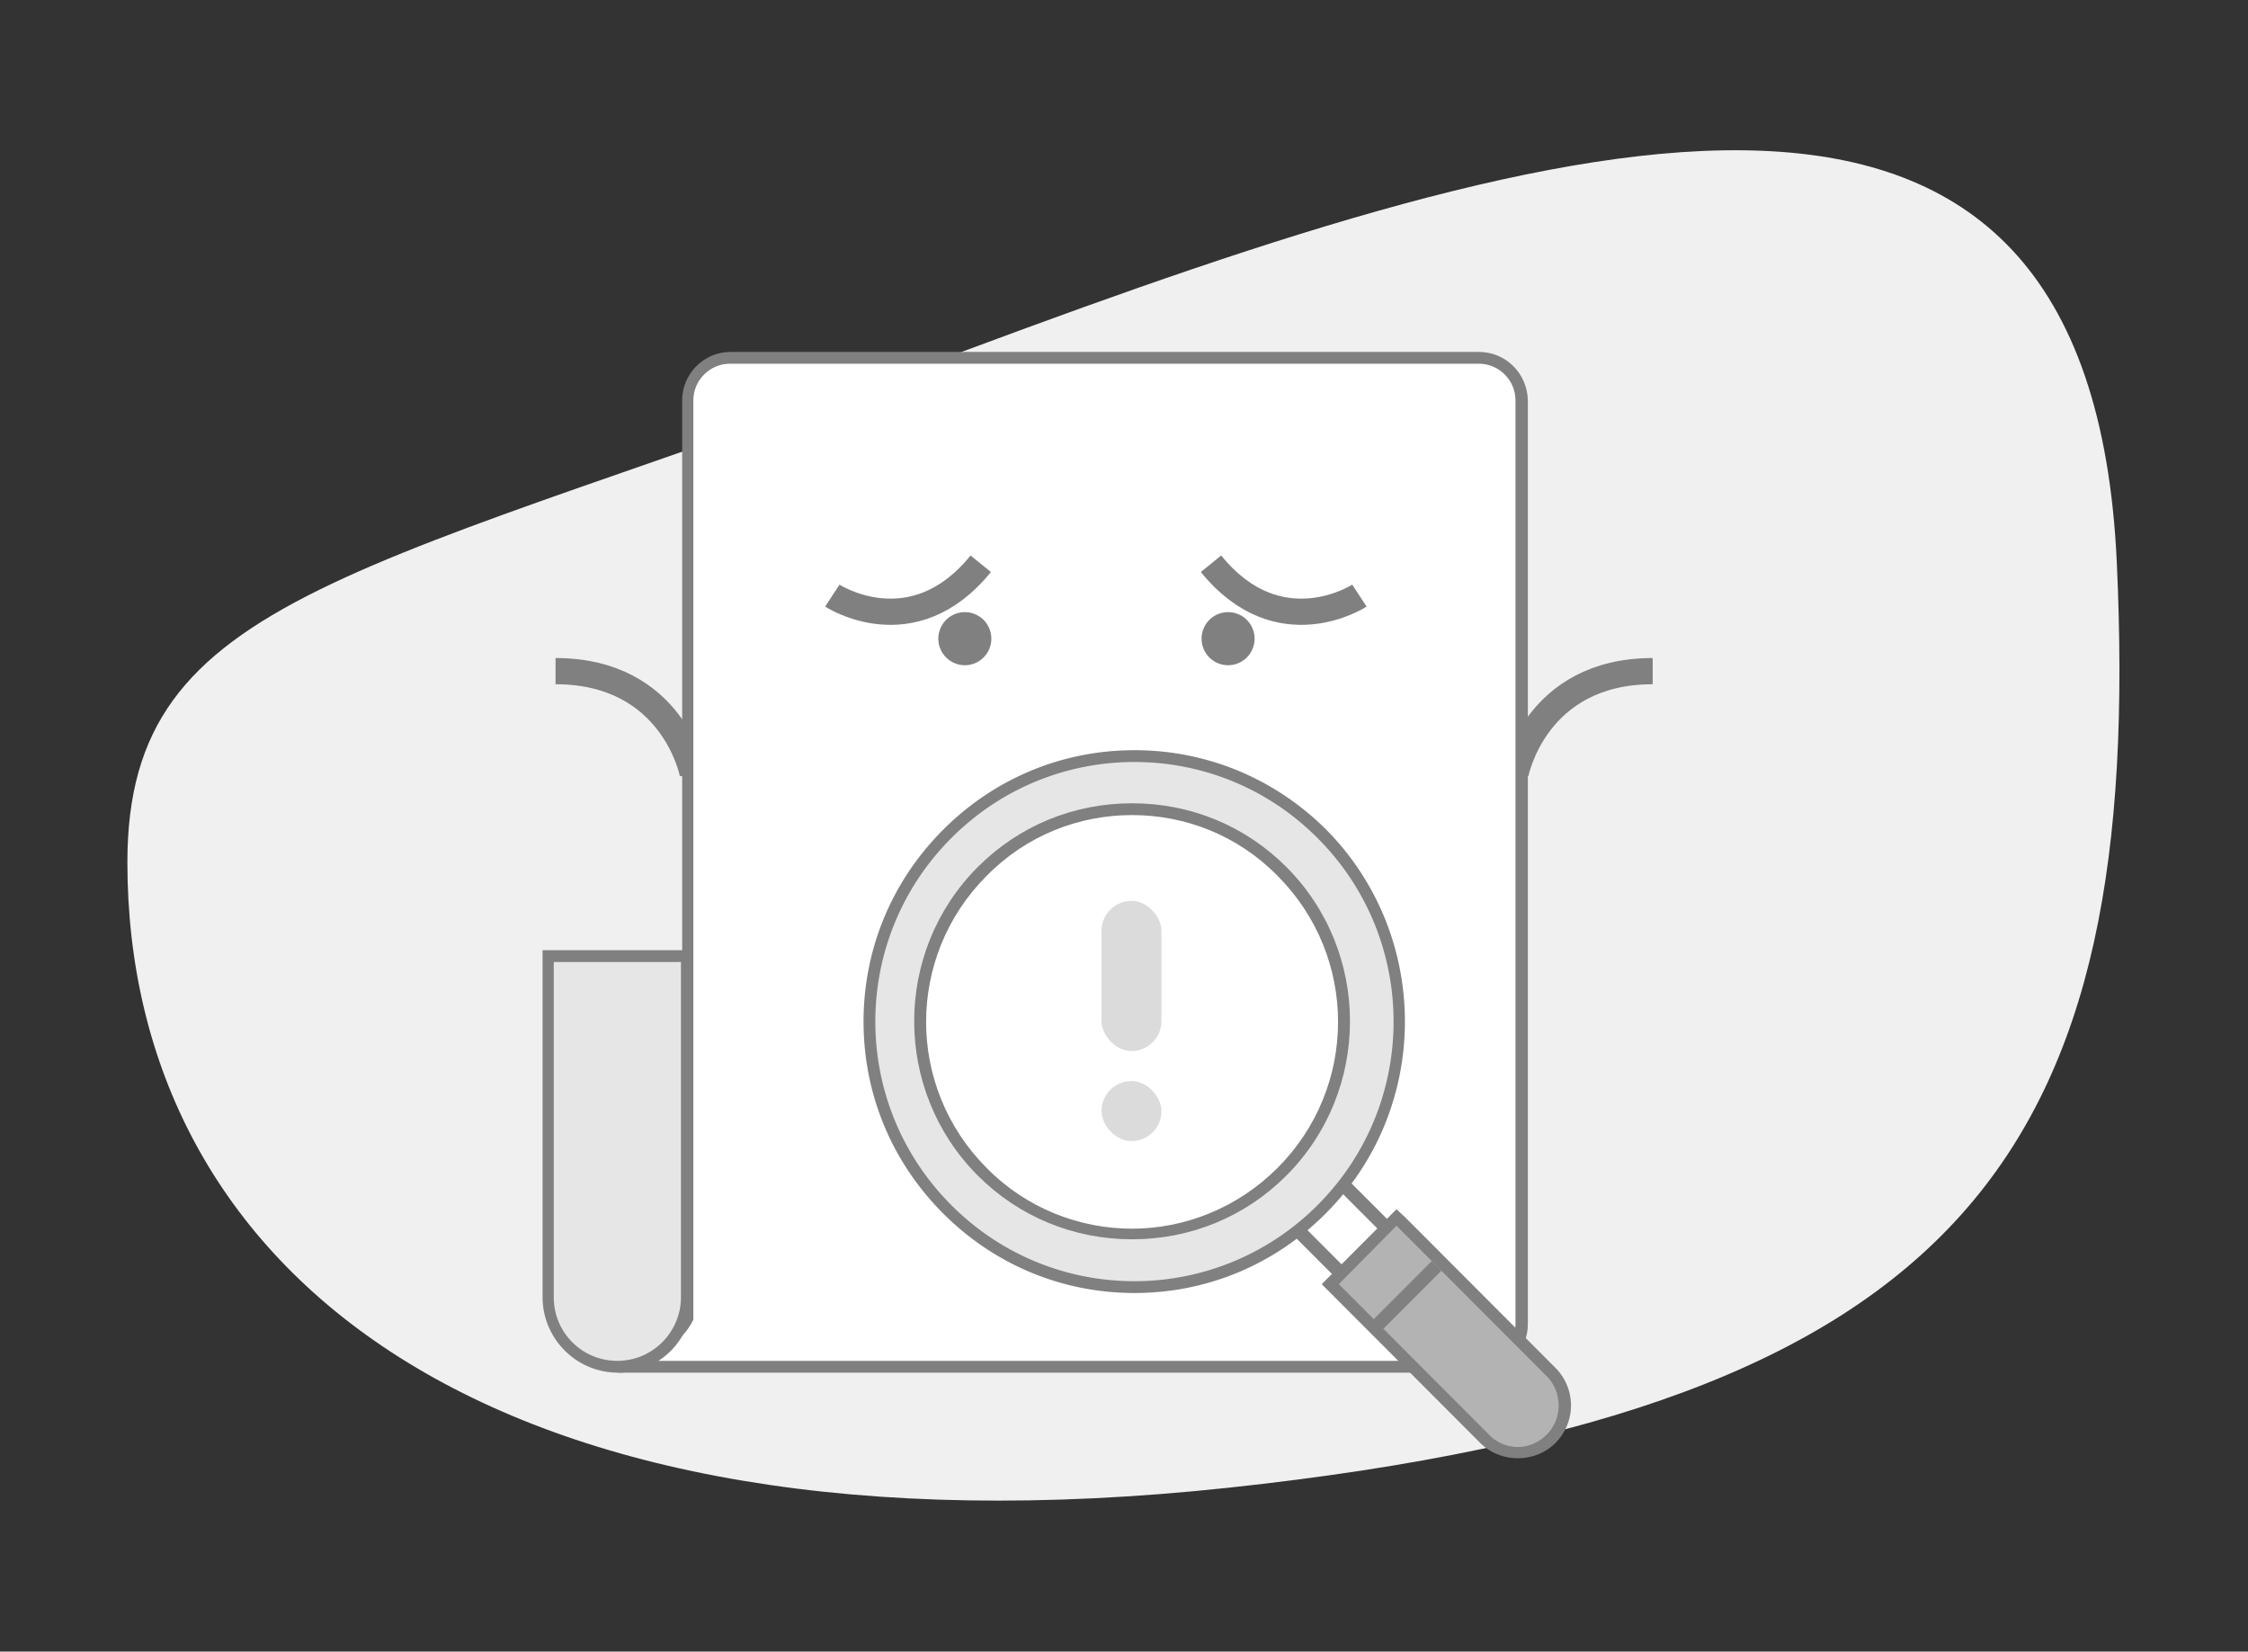 <svg width="260" height="191" fill="none" xmlns="http://www.w3.org/2000/svg"><rect width="100%" height="100%" fill="#333333" stroke="none"/><g clip-path="url(#a)"><path d="M14.733 99.72c0 47.014 41.414 81.54 127.374 72.328 85.96-9.211 105.849-39.439 102.716-107.058-3.133-67.619-61.916-50.97-132.686-24.632-70.771 26.338-97.404 28.18-97.404 59.363Z" fill="#F0F0F0"/><path d="M175.279 89.486s2.247-11.872 15.87-11.872M80.123 89.486s-2.248-11.872-15.87-11.872" stroke="gray" stroke-width="3.031" stroke-miterlimit="10"/><path d="M71.405 158.061v-1.365c5.79 0 7.765-3.548 8.105-4.231V46.295c0-2.73 2.18-4.913 4.904-4.913h86.642a4.888 4.888 0 0 1 4.904 4.913v106.853a4.889 4.889 0 0 1-4.904 4.913H71.405Z" fill="#fff"/><path d="M171.056 42.064c2.316 0 4.223 1.91 4.223 4.23v106.854c0 2.32-1.907 4.23-4.223 4.23H71.405c6.88 0 8.787-4.776 8.787-4.776V46.294c0-2.32 1.907-4.23 4.223-4.23h86.641Zm0-1.365H84.483c-3.065 0-5.585 2.525-5.585 5.596v106.034c-.41.819-2.384 3.685-7.425 3.685v2.729h99.651c3.065 0 5.586-2.525 5.586-5.595V46.295c-.069-3.14-2.589-5.596-5.654-5.596Z" fill="gray"/><path d="M71.405 158.061c-4.428 0-8.038-3.617-8.038-8.052V110.57h16.075v39.439c0 4.435-3.61 8.052-8.037 8.052Z" fill="#E6E6E6"/><path d="M78.76 111.253v38.756c0 4.026-3.269 7.369-7.356 7.369a7.332 7.332 0 0 1-7.356-7.369v-38.756h14.713Zm1.363-1.365H62.754v40.121c0 4.776 3.882 8.734 8.718 8.734 4.837 0 8.65-3.889 8.65-8.734v-40.121Z" fill="gray"/><path d="M96.266 68.88s9.264 6.073 17.165-3.685M157.228 68.88s-9.263 6.073-17.164-3.685" stroke="gray" stroke-width="3.031" stroke-miterlimit="10"/><path d="M111.592 76.931a3.068 3.068 0 0 0 3.065-3.07 3.068 3.068 0 0 0-3.065-3.07 3.068 3.068 0 0 0-3.065 3.07 3.068 3.068 0 0 0 3.065 3.07ZM142.039 76.931a3.068 3.068 0 0 0 3.065-3.07 3.068 3.068 0 0 0-3.065-3.07 3.068 3.068 0 0 0-3.065 3.07 3.068 3.068 0 0 0 3.065 3.07Z" fill="gray"/><path d="m152.176 133.82-5.25 5.259 10.114 10.132 5.25-5.259-10.114-10.132Z" fill="#fff" stroke="gray" stroke-width="1.572" stroke-miterlimit="10"/><path d="M175.552 167.954c-1.431 0-2.793-.545-3.883-1.569l-17.846-17.877 7.697-7.71 17.846 17.877c2.112 2.115 2.112 5.595 0 7.71a5.35 5.35 0 0 1-3.814 1.569Z" fill="#B3B3B3"/><path d="m161.52 141.753 17.369 17.399c1.839 1.843 1.839 4.913 0 6.755-.954.956-2.18 1.433-3.338 1.433s-2.452-.477-3.337-1.433l-17.37-17.399 6.676-6.755Zm0-1.911-.954.956-6.743 6.755-.954.955.954.955 17.369 17.4c1.158 1.16 2.724 1.774 4.359 1.774 1.635 0 3.202-.614 4.359-1.774a6.144 6.144 0 0 0 0-8.666l-17.369-17.399-1.021-.956Z" fill="gray"/><path d="M131.209 148.849c-8.174 0-15.871-3.207-21.66-9.007-5.79-5.799-8.991-13.51-8.991-21.698s3.201-15.898 8.991-21.698c5.789-5.8 13.486-9.007 21.66-9.007s15.871 3.207 21.66 9.007c5.79 5.8 8.991 13.51 8.991 21.698s-3.201 15.899-8.991 21.698c-5.789 5.8-13.486 9.007-21.66 9.007Z" fill="#E6E6E6"/><path d="M131.209 88.122c7.697 0 15.325 2.934 21.183 8.802 11.716 11.736 11.716 30.705 0 42.441a29.896 29.896 0 0 1-21.183 8.802c-7.697 0-15.326-2.934-21.184-8.802-11.716-11.736-11.716-30.705 0-42.441 5.858-5.868 13.487-8.802 21.184-8.802Zm0-1.365c-8.378 0-16.212 3.275-22.137 9.211-5.926 5.937-9.196 13.784-9.196 22.176 0 8.393 3.27 16.24 9.196 22.176 5.925 5.936 13.759 9.211 22.137 9.211s16.211-3.275 22.137-9.211c12.192-12.214 12.192-32.138 0-44.42-5.926-5.868-13.759-9.143-22.137-9.143Z" fill="gray"/><path d="M131.209 142.708c-6.539 0-12.738-2.524-17.37-7.164-9.536-9.553-9.536-25.178 0-34.731 4.632-4.64 10.762-7.165 17.37-7.165 6.607 0 12.737 2.525 17.369 7.165 9.536 9.553 9.536 25.178 0 34.731-4.632 4.571-10.831 7.164-17.369 7.164Z" fill="#fff"/><path d="M130.936 94.26c6.13 0 12.192 2.32 16.824 7.028 9.331 9.348 9.331 24.428 0 33.776-4.632 4.64-10.762 7.028-16.824 7.028-6.063 0-12.193-2.32-16.825-7.028-9.331-9.348-9.331-24.428 0-33.776 4.632-4.708 10.694-7.028 16.825-7.028Zm0-1.365c-6.744 0-13.078 2.593-17.846 7.37-9.809 9.825-9.809 25.86 0 35.686 4.768 4.776 11.102 7.369 17.846 7.369 6.743 0 13.077-2.593 17.845-7.369 9.809-9.826 9.809-25.861 0-35.686-4.768-4.777-11.102-7.37-17.845-7.37Z" fill="gray"/><path d="m159.408 153.148 6.744-6.755" stroke="gray" stroke-width="1.572" stroke-miterlimit="10"/><rect x="127.4" y="104.182" width="6.933" height="17.364" rx="3.467" fill="#DBDBDB"/><rect x="127.4" y="125.018" width="6.933" height="6.945" rx="3.467" fill="#DBDBDB"/></g><defs><clipPath id="a"><path fill="#fff" transform="translate(14.733 17.364)" d="M0 0h230.43v156.186H0z"/></clipPath></defs></svg>